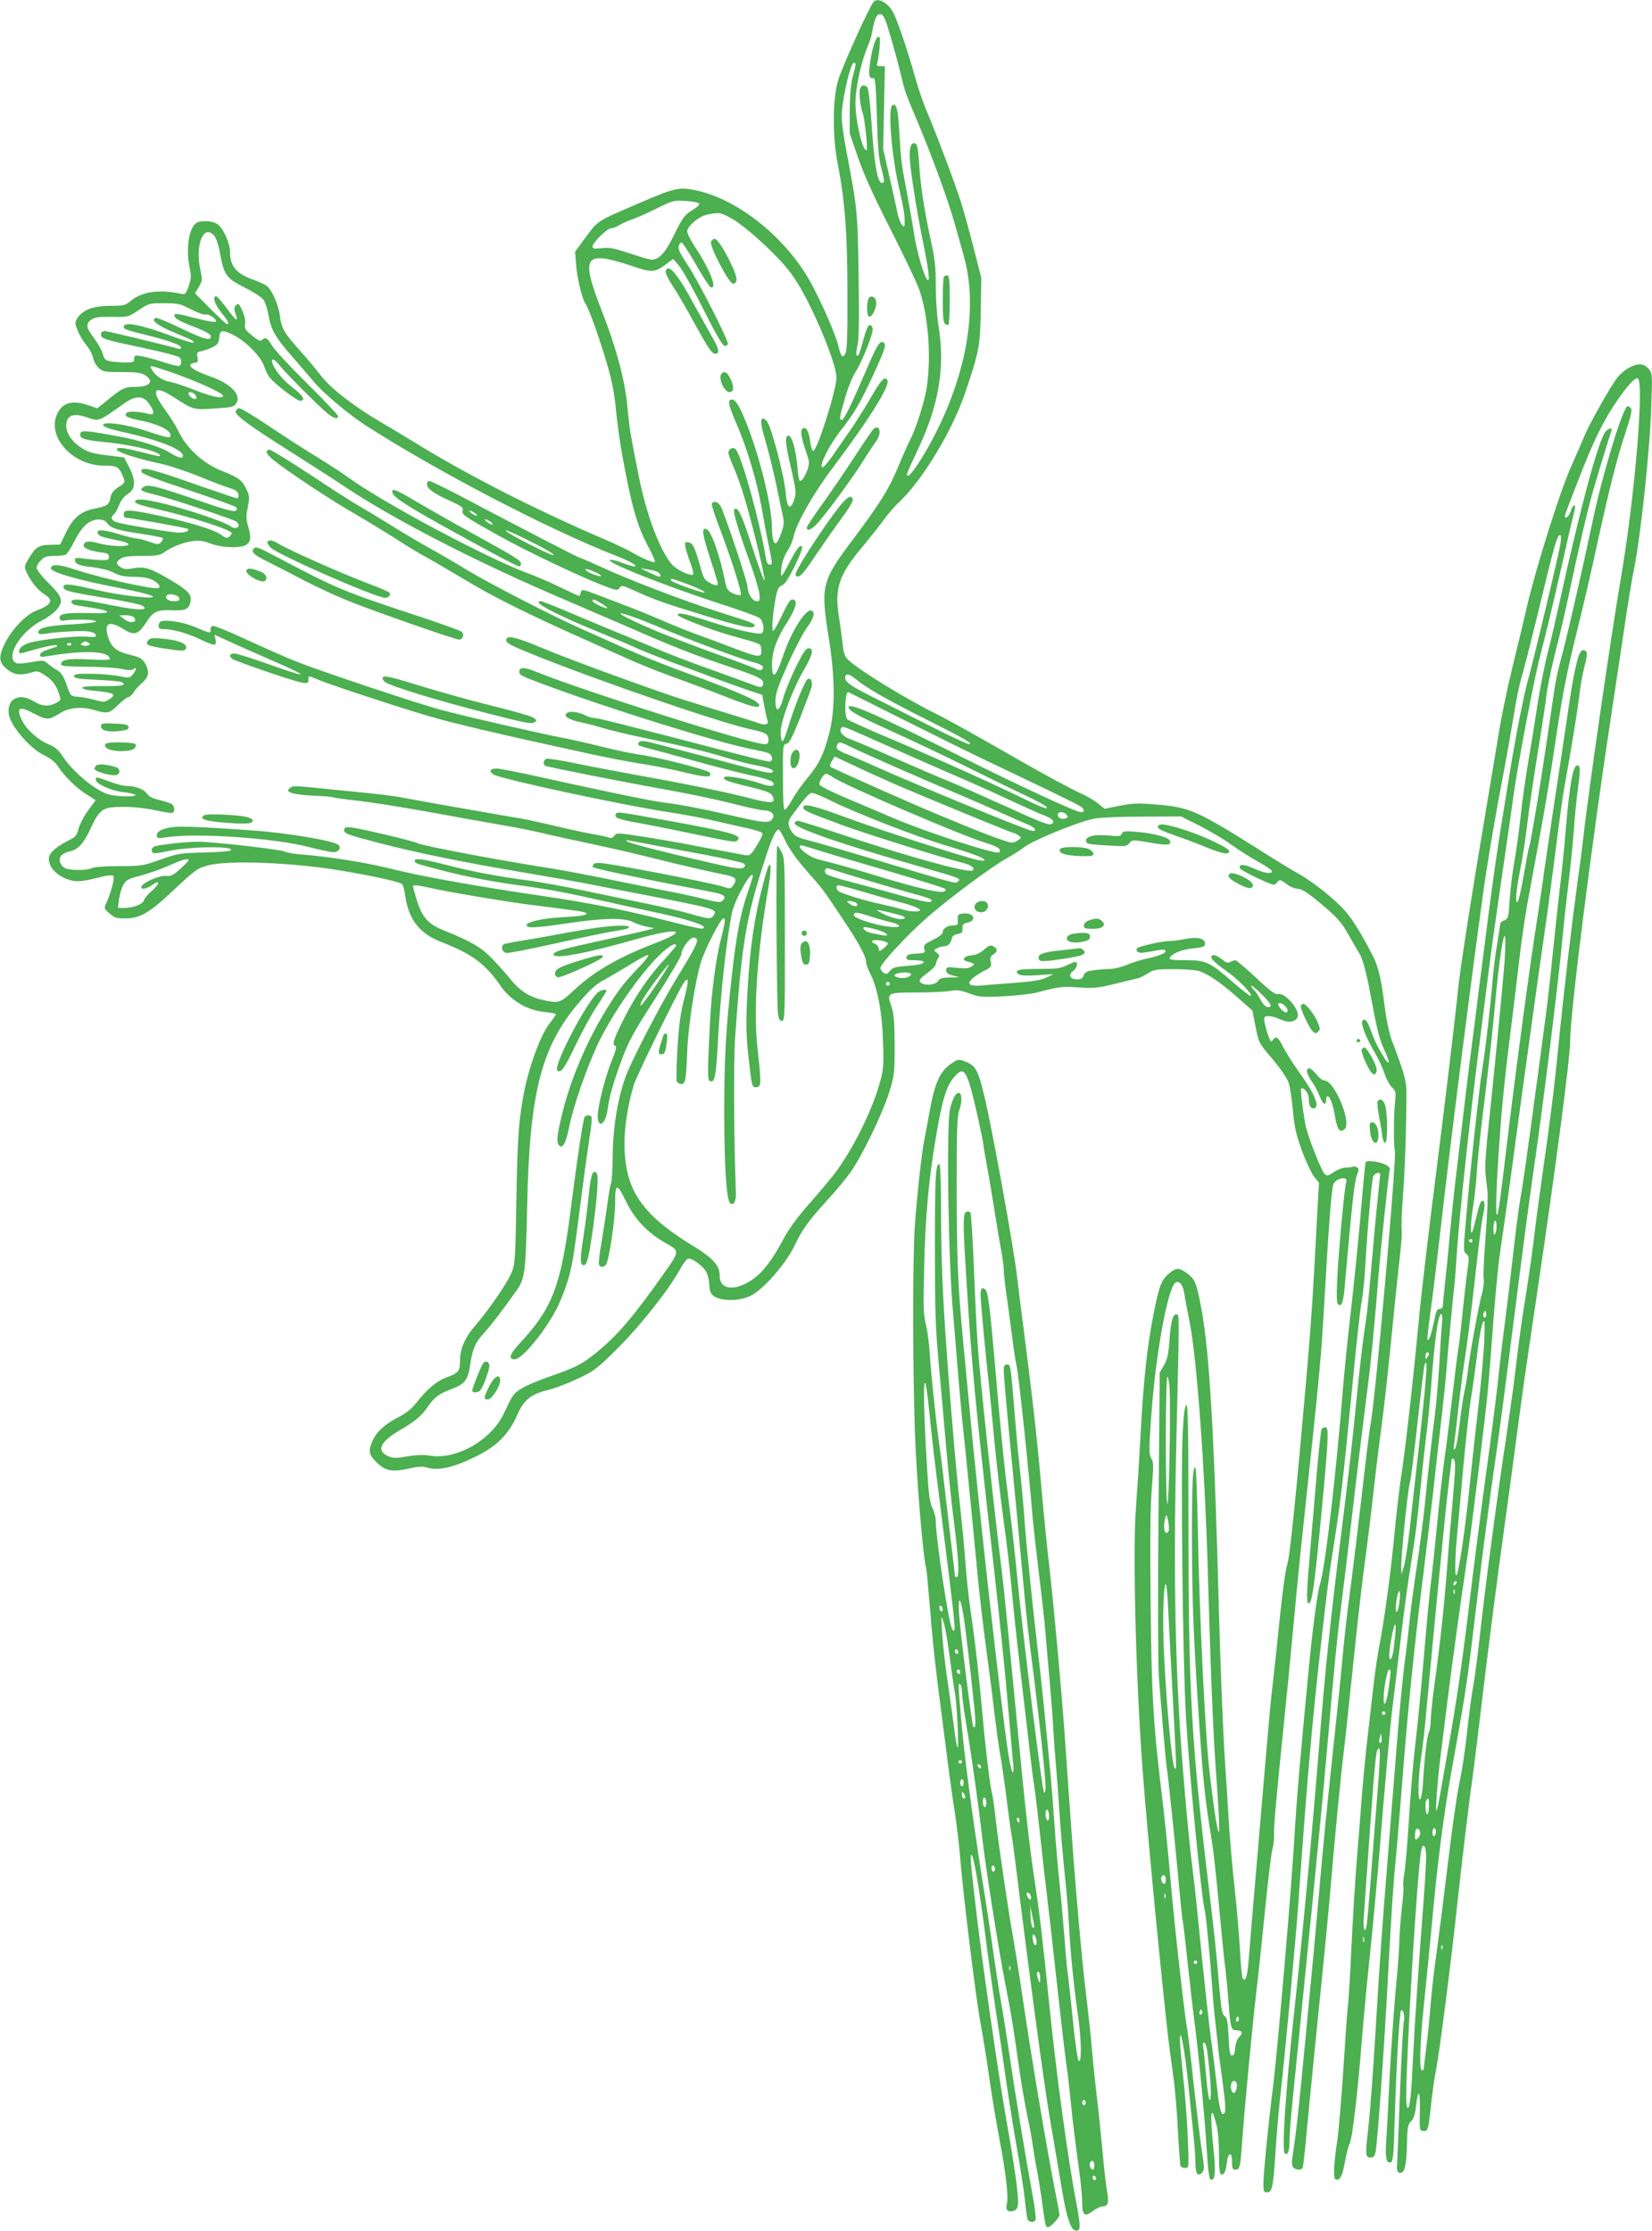 <?xml version="1.0" standalone="no"?>
<!DOCTYPE svg PUBLIC "-//W3C//DTD SVG 20010904//EN"
 "http://www.w3.org/TR/2001/REC-SVG-20010904/DTD/svg10.dtd">
<svg version="1.0" xmlns="http://www.w3.org/2000/svg"
 width="948pt" height="1280pt" viewBox="0 0 948 1280"
 preserveAspectRatio="xMidYMid meet">
<g transform="translate(0,1280) scale(0.1,-0.1)"
fill="#4caf50" stroke="none">
<path d="M5012 12788 c-27 -34 -185 -385 -204 -454 -31 -112 -31 -325 0 -479
41 -209 55 -397 55 -740 1 -242 -2 -326 -12 -344 -16 -29 -25 -19 -40 44 -17
68 -91 238 -157 361 -140 256 -415 479 -657 531 -100 22 -124 16 -337 -76
-251 -109 -223 -90 -320 -221 l-40 -55 6 -75 c5 -73 37 -205 55 -225 16 -20
80 -199 120 -335 30 -101 44 -170 54 -275 7 -77 25 -201 39 -275 54 -291 83
-391 154 -522 20 -37 33 -70 30 -73 -7 -7 -83 26 -134 57 -22 13 -93 47 -159
75 -403 173 -797 375 -1105 566 -36 22 -113 69 -172 103 -157 92 -290 195
-345 267 -26 34 -81 100 -123 147 -90 99 -105 126 -114 199 -9 66 -48 154 -79
173 -12 8 -50 25 -84 37 -88 33 -123 76 -123 153 0 54 -40 141 -74 163 -31 20
-101 22 -123 3 -42 -34 -57 -155 -33 -263 8 -38 7 -55 -7 -96 -17 -48 -19 -50
-48 -44 -126 26 -222 11 -287 -43 -29 -25 -40 -27 -117 -27 -96 0 -156 -23
-187 -70 -15 -24 -15 -29 1 -70 9 -25 32 -63 50 -85 18 -21 35 -54 39 -73 3
-19 18 -45 32 -58 24 -22 33 -24 133 -24 85 0 112 -4 134 -18 54 -35 27 -67
-56 -67 -63 0 -77 -7 -170 -84 l-49 -39 -46 16 c-97 35 -158 17 -187 -55 -53
-133 99 -293 277 -290 71 1 83 -7 108 -73 9 -22 5 -28 -30 -50 -29 -19 -41
-33 -46 -60 -7 -41 -18 -49 -97 -65 -75 -15 -119 -53 -160 -139 l-32 -66 -57
-1 c-66 -1 -85 -14 -125 -82 -25 -43 -25 -45 -9 -79 25 -53 64 -100 102 -124
54 -33 40 -60 -48 -93 -58 -21 -142 -109 -181 -190 -40 -82 -34 -115 30 -158
32 -21 70 -23 123 -7 35 11 41 9 84 -20 42 -29 61 -56 80 -119 6 -17 1 -24
-23 -36 -42 -22 -80 -19 -126 9 -83 52 -155 17 -145 -70 7 -67 121 -200 205
-240 33 -15 61 -37 77 -62 38 -58 111 -129 167 -163 l50 -31 -43 -59 c-24 -32
-48 -79 -55 -104 -10 -41 -16 -48 -64 -72 -67 -34 -107 -71 -107 -102 0 -57
62 -112 144 -127 28 -4 65 0 127 16 59 16 92 20 99 13 10 -10 -13 -98 -41
-158 -13 -27 -12 -30 19 -57 28 -25 41 -29 90 -29 87 0 139 31 284 168 122
114 131 120 195 137 120 30 480 16 757 -30 178 -30 336 -64 352 -77 6 -4 14
-31 18 -59 20 -147 81 -226 217 -278 164 -63 244 -122 327 -242 60 -89 156
-146 257 -156 36 -3 65 -9 65 -13 0 -4 -16 -27 -35 -51 -55 -69 -126 -266
-154 -429 -26 -149 -32 -253 -38 -590 -5 -318 -7 -360 -25 -407 -21 -57 -136
-224 -216 -316 -52 -59 -82 -128 -82 -191 0 -63 -9 -75 -73 -98 -63 -23 -115
-67 -185 -156 -20 -26 -57 -54 -92 -72 -77 -39 -129 -85 -151 -135 -27 -59
-24 -80 20 -124 51 -51 90 -59 185 -38 58 13 80 14 110 5 59 -18 151 2 270 61
126 61 196 130 245 244 35 80 76 115 161 137 61 15 141 46 225 88 57 28 94 59
200 166 129 130 288 333 348 444 16 29 36 56 43 59 23 9 94 -45 110 -82 8 -19
14 -48 14 -65 0 -17 4 -40 10 -50 24 -45 145 -54 226 -16 73 34 204 184 256
293 42 89 79 140 194 266 42 45 98 113 125 151 67 95 181 331 221 456 31 102
32 110 32 276 -1 140 -5 181 -20 223 -26 74 -22 76 149 76 78 0 163 4 190 9
39 7 58 4 108 -14 56 -21 71 -23 197 -17 77 4 164 14 197 23 119 32 141 35
236 28 84 -6 109 -3 205 20 60 15 119 29 132 32 13 3 40 16 60 29 34 22 47 24
147 24 61 0 126 -5 145 -11 51 -16 124 -65 221 -151 l86 -76 18 -92 c18 -92
18 -93 98 -187 46 -55 85 -112 92 -136 8 -22 18 -93 24 -156 8 -94 18 -136 51
-230 23 -63 55 -131 70 -151 l29 -36 -10 -174 c-24 -466 -32 -583 -54 -848
-67 -771 -103 -1128 -120 -1176 -8 -22 -26 -152 -40 -290 -14 -137 -32 -306
-40 -375 -15 -125 -20 -184 -75 -830 -16 -190 -36 -421 -44 -515 -8 -93 -17
-209 -21 -256 -7 -90 -18 -125 -34 -101 -4 8 -11 77 -15 155 -4 78 -18 241
-31 362 -14 121 -29 303 -35 405 -6 102 -15 244 -20 315 -10 141 -26 525 -35
865 -27 1019 -54 1485 -100 1735 -29 155 -36 174 -85 210 -43 32 -61 31 -100
-1 -46 -39 -58 -71 -90 -232 -39 -201 -57 -371 -75 -693 -8 -151 -20 -337 -26
-414 -20 -241 -2 -972 37 -1500 25 -351 128 -1412 158 -1630 2 -16 11 -79 19
-140 9 -60 21 -199 26 -308 6 -109 13 -202 16 -207 4 -6 16 -10 27 -10 21 0
21 2 14 176 -4 97 -16 255 -27 351 -10 97 -19 192 -18 212 2 80 28 -65 49
-269 11 -113 25 -245 30 -295 5 -49 10 -116 10 -147 0 -61 13 -80 38 -55 14
15 14 26 -2 129 -9 62 -30 236 -47 387 -16 151 -32 284 -34 295 -13 55 -68
537 -95 836 -16 184 -37 389 -45 455 -57 465 -67 624 -72 1160 -4 356 -2 566
7 667 10 128 10 149 -4 170 -13 21 -13 46 0 238 24 346 93 732 138 769 20 17
44 -10 51 -57 3 -20 17 -95 31 -165 42 -210 87 -830 104 -1402 17 -606 30
-918 45 -1140 23 -325 27 -415 15 -380 -10 31 -31 177 -50 345 -26 236 -58
912 -66 1383 -4 196 -10 357 -14 357 -16 0 -20 -76 -20 -409 1 -352 7 -518 34
-946 29 -441 37 -524 81 -795 8 -47 26 -211 40 -365 14 -154 30 -314 36 -355
5 -41 14 -131 19 -200 11 -147 14 -160 45 -160 33 0 39 -16 16 -39 -12 -12
-21 -37 -23 -63 -2 -30 -7 -43 -18 -43 -12 0 -16 21 -20 107 -4 88 -8 110 -23
120 -15 11 -20 43 -33 198 -8 102 -28 298 -45 435 -114 944 -129 1197 -129
2213 0 527 -3 663 -12 660 -9 -3 -15 -49 -21 -154 -12 -220 0 -1314 18 -1624
19 -339 90 -1059 110 -1130 6 -20 32 -300 40 -420 3 -52 12 -151 20 -220 8
-69 16 -143 18 -165 3 -22 12 -96 22 -165 18 -130 20 -178 10 -188 -16 -16
-28 27 -41 149 -8 74 -23 197 -34 274 -11 77 -35 300 -55 495 -19 196 -41 405
-49 465 -27 207 -66 650 -81 935 -25 448 -29 931 -14 1560 17 723 17 702 2
707 -21 7 -34 -36 -42 -145 -6 -86 -13 -115 -32 -147 l-24 -40 -7 -810 c-4
-475 -3 -862 2 -935 17 -223 40 -494 45 -520 7 -37 52 -470 70 -675 9 -99 18
-186 20 -193 2 -6 16 -117 29 -245 14 -127 32 -286 41 -352 26 -205 57 -532
69 -719 8 -126 15 -181 23 -183 26 -9 31 42 17 172 -22 213 -16 271 16 145 9
-31 15 -104 15 -169 0 -78 4 -116 12 -118 16 -6 27 15 33 66 7 62 30 67 30 7
0 -39 3 -46 19 -46 24 0 28 13 36 120 16 230 62 710 85 905 11 88 33 300 50
470 17 171 36 326 42 345 6 19 10 56 9 82 -2 46 11 191 64 713 14 132 36 364
50 515 14 151 36 379 50 505 104 970 105 990 125 1330 27 465 41 647 52 670
17 37 86 48 73 12 -9 -24 -45 -409 -51 -549 -5 -110 -4 -147 5 -153 23 -14 30
9 41 140 36 412 52 564 66 599 12 32 13 41 2 47 -7 5 -19 7 -26 4 -8 -3 -26
-5 -41 -5 -16 0 -45 -11 -66 -25 -35 -24 -39 -25 -55 -10 -15 14 -83 183 -104
260 -12 44 -35 218 -30 227 10 16 44 -24 44 -53 0 -37 9 -59 25 -59 43 0 15
75 -74 199 -38 53 -80 119 -95 148 -30 61 -43 71 -60 48 -11 -16 -14 -15 -24
11 -18 47 -32 107 -26 116 9 13 46 9 92 -12 46 -21 87 -15 98 14 16 41 -74
144 -114 132 -13 -5 -46 20 -125 94 -59 55 -112 100 -118 100 -5 0 -19 -4 -29
-10 -14 -8 -25 -4 -48 15 -35 29 -65 33 -60 8 2 -10 37 -41 79 -70 69 -47 158
-137 147 -149 -3 -2 -46 31 -96 74 -139 122 -161 132 -277 132 -73 0 -96 3
-93 12 9 25 69 50 135 56 59 6 68 10 68 27 0 30 -44 41 -113 27 -32 -7 -74
-12 -93 -12 -40 0 -170 -29 -183 -41 -6 -6 -6 -13 1 -20 9 -9 28 -8 77 1 77
14 80 14 84 2 3 -11 -35 -27 -108 -43 -30 -6 -81 -22 -112 -35 -32 -13 -74
-24 -95 -24 -21 0 -62 -3 -91 -7 -44 -5 -55 -10 -63 -29 -6 -18 -16 -24 -39
-24 -40 0 -52 28 -22 48 22 15 31 52 12 52 -6 0 -28 -9 -50 -20 -33 -17 -59
-20 -159 -20 -119 0 -144 -7 -116 -30 10 -8 42 -10 107 -6 l93 6 -41 -20 c-29
-14 -79 -22 -180 -30 -76 -5 -161 -12 -189 -15 -27 -3 -57 -1 -65 4 -12 8 -11
13 5 31 11 12 42 33 68 47 45 22 48 26 42 53 -5 23 -2 32 14 42 26 16 27 34 1
48 -15 8 -25 5 -53 -19 -21 -19 -46 -31 -72 -33 -39 -3 -59 -24 -31 -33 55
-17 53 -15 31 -31 -15 -11 -35 -13 -82 -8 -59 6 -63 5 -63 -14 0 -15 10 -23
38 -30 l37 -10 -55 -1 c-44 -1 -58 -5 -68 -21 -15 -24 -83 -28 -101 -6 -9 11
-2 21 39 51 27 20 50 43 50 51 0 8 6 23 12 34 11 16 9 22 -7 33 -18 14 -18 15
3 26 11 6 29 11 40 11 22 0 38 16 44 45 2 13 14 22 33 25 25 5 30 10 28 32 -1
22 4 28 27 33 58 13 39 59 -22 53 -30 -3 -33 -6 -32 -35 2 -29 -1 -33 -23 -33
-34 0 -63 -17 -63 -38 0 -12 -20 -27 -56 -45 -50 -25 -55 -30 -50 -52 6 -23 4
-24 -46 -27 -41 -2 -54 -7 -56 -20 -3 -15 4 -18 47 -18 28 0 51 -4 51 -10 0
-12 -25 -17 -110 -24 -52 -4 -68 -9 -83 -27 -14 -18 -22 -21 -35 -12 -9 5 -18
18 -20 27 -4 21 155 193 275 297 130 112 358 282 445 331 40 22 86 51 101 64
47 39 310 147 404 166 33 7 155 12 279 12 l221 1 104 -52 c57 -29 140 -77 183
-109 44 -31 113 -75 154 -98 42 -22 77 -47 80 -53 6 -21 -41 -15 -102 13 -56
26 -90 27 -81 2 3 -7 49 -33 101 -57 89 -41 97 -44 109 -28 16 22 22 22 61 -8
18 -14 45 -25 61 -25 19 0 51 -19 103 -61 118 -96 148 -129 192 -209 23 -41
49 -86 58 -100 17 -25 41 -111 59 -210 44 -235 55 -280 86 -347 19 -41 29 -73
23 -71 -6 2 -16 13 -22 23 -6 11 -20 35 -32 55 -12 19 -31 63 -44 98 -24 66
-36 80 -51 65 -13 -13 18 -95 69 -181 22 -37 47 -92 57 -122 9 -30 29 -66 42
-79 23 -22 25 -28 18 -88 -8 -73 -8 -259 -1 -272 14 -23 -114 -1465 -140
-1576 -2 -11 -13 -94 -24 -185 -48 -416 -81 -686 -99 -820 -11 -80 -27 -224
-36 -320 -8 -96 -29 -296 -45 -445 -41 -381 -67 -637 -95 -965 -14 -157 -36
-400 -50 -540 -13 -140 -36 -374 -50 -520 -14 -146 -33 -307 -41 -358 -12 -73
-13 -96 -4 -108 14 -16 46 -19 55 -4 3 6 15 106 25 223 11 116 31 325 45 462
51 498 84 833 95 975 17 208 59 639 70 718 5 37 27 245 50 462 22 217 50 465
61 550 29 219 48 369 60 485 6 55 23 199 39 320 27 202 43 346 85 775 9 85 22
207 29 270 8 63 12 129 9 146 -2 16 1 104 8 195 11 143 19 374 20 590 0 65
-15 118 -84 299 -15 40 -31 116 -42 200 -18 149 -36 225 -67 285 -65 125 -112
203 -155 253 -58 68 -185 170 -273 219 -36 20 -126 75 -200 122 -384 242 -419
257 -611 274 -109 9 -139 8 -214 -7 l-86 -17 -39 31 c-21 17 -60 40 -87 52
-57 25 -229 118 -368 198 -210 121 -402 228 -460 257 -185 91 -449 253 -516
315 -21 20 -28 38 -33 89 -4 35 -14 107 -22 160 -26 162 0 241 134 400 43 52
98 121 122 154 23 33 67 83 96 110 130 124 302 409 372 620 81 239 86 265 90
470 l3 190 -45 176 c-25 97 -57 214 -72 260 -30 96 -146 405 -198 525 -19 45
-49 133 -66 195 -36 131 -100 322 -124 366 -30 58 -90 90 -114 61z m100 -203
c21 -71 47 -168 58 -215 23 -97 25 -102 96 -270 84 -201 174 -446 210 -575 19
-66 44 -154 55 -195 85 -302 14 -696 -193 -1075 -55 -100 -113 -185 -128 -185
-12 0 -8 12 57 150 122 258 158 474 118 715 -8 50 -15 150 -15 223 0 111 -5
157 -30 270 -37 171 -58 306 -66 440 -5 77 -11 105 -22 109 -20 8 -32 -15 -32
-67 0 -65 36 -297 76 -495 35 -173 42 -237 25 -220 -19 20 -61 164 -76 266 -9
57 -27 160 -40 229 -33 176 -35 189 -44 348 -8 137 -17 172 -40 158 -28 -18
-4 -301 43 -496 22 -94 30 -148 27 -189 -2 -32 -30 13 -41 67 -6 31 -27 127
-47 212 l-35 155 5 238 5 237 -25 0 c-19 0 -24 4 -19 16 3 9 9 47 13 86 5 58
4 70 -8 66 -16 -5 -35 -68 -47 -154 -9 -67 -4 -87 19 -82 12 2 15 -36 21 -222
5 -178 10 -240 26 -297 11 -40 17 -74 14 -77 -32 -33 -54 74 -72 354 -7 96
-16 181 -22 188 -16 18 -36 15 -43 -8 -7 -22 2 -103 16 -140 11 -29 29 -203
23 -210 -21 -21 -65 164 -65 268 0 90 32 235 71 328 11 24 22 60 25 81 14 79
26 104 48 101 18 -3 27 -23 59 -133z m-202 -154 c0 -5 -7 -38 -17 -73 -11 -42
-16 -105 -17 -193 l0 -130 48 -140 c34 -98 91 -224 191 -420 78 -154 152 -309
163 -345 49 -149 66 -371 41 -546 -11 -82 -61 -240 -99 -314 -12 -24 -42 -91
-66 -149 -55 -131 -103 -208 -259 -416 -181 -241 -187 -266 -139 -567 37 -228
37 -414 2 -548 -33 -124 -57 -173 -125 -255 -31 -37 -70 -93 -87 -123 -17 -31
-36 -57 -42 -59 -8 -3 -11 53 -11 186 -1 184 0 190 20 193 16 2 32 33 80 153
32 83 61 160 64 172 7 31 -3 54 -21 47 -16 -6 -79 -162 -116 -286 -13 -43 -27
-75 -31 -72 -5 3 -9 28 -9 55 0 62 70 248 136 360 48 83 56 119 24 119 -15 0
-32 -25 -74 -110 -29 -60 -62 -139 -71 -175 -22 -80 -45 -88 -45 -15 0 39 14
80 69 204 38 85 87 180 110 212 41 57 50 87 30 99 -31 20 -117 -115 -164 -255
-43 -129 -65 -146 -65 -50 0 68 27 145 82 231 60 95 70 139 32 139 -9 0 -31
-35 -56 -90 -23 -49 -46 -90 -51 -90 -11 0 -3 99 15 193 9 47 16 60 35 68 17
6 38 38 73 110 48 97 56 134 23 108 -8 -7 -30 -42 -48 -78 -52 -100 -58 -105
-51 -42 3 34 16 70 35 100 16 25 31 62 35 81 12 68 111 244 216 384 210 278
336 478 323 512 -12 31 -37 6 -95 -96 -33 -58 -86 -141 -116 -185 -31 -44 -78
-113 -106 -153 -30 -43 -54 -68 -59 -63 -15 15 44 130 110 214 75 95 113 159
193 335 62 137 67 156 50 167 -21 13 -39 -17 -105 -173 -83 -192 -122 -272
-135 -272 -15 0 -13 16 19 125 15 55 42 122 59 148 40 63 104 224 100 251 -2
11 -9 21 -17 21 -9 0 -22 -29 -36 -83 -12 -45 -25 -85 -28 -89 -15 -14 -17 7
-6 57 8 37 10 160 6 399 -5 366 -7 385 -71 720 -14 73 -26 160 -26 192 0 89
50 309 70 309 6 0 10 -4 10 -9z m-899 -798 c6 -6 -8 -21 -40 -40 -44 -28 -54
-42 -101 -138 -53 -107 -87 -145 -132 -145 -9 0 -65 16 -124 36 -91 30 -117
35 -161 30 -43 -5 -53 -3 -53 9 0 22 84 105 106 105 10 0 33 8 49 19 17 10 48
24 70 31 22 7 85 35 140 62 96 48 103 49 168 45 38 -2 73 -9 78 -14z m201 -95
c42 -26 119 -89 189 -156 92 -89 131 -135 178 -210 96 -157 221 -461 221 -538
0 -73 -113 -428 -134 -421 -6 2 -14 27 -17 56 -8 59 -25 87 -44 71 -14 -12 -8
-49 23 -140 17 -49 18 -59 6 -94 -15 -41 -31 -66 -44 -66 -4 0 -11 36 -14 81
-9 100 -32 179 -51 179 -23 0 -19 -46 16 -193 27 -120 29 -136 17 -172 -22
-67 -42 -52 -49 35 -9 103 -84 389 -110 415 -33 33 -40 3 -18 -74 32 -110 48
-176 75 -299 13 -64 29 -139 35 -167 10 -42 8 -58 -8 -104 -10 -30 -24 -56
-30 -58 -13 -5 -23 30 -23 85 0 141 -85 470 -170 659 -30 68 -51 90 -71 77
-13 -8 -2 -45 43 -149 55 -128 112 -319 138 -465 12 -69 30 -167 41 -218 23
-111 23 -112 4 -112 -9 0 -16 14 -20 38 -36 216 -141 592 -174 625 -14 14 -41
1 -41 -20 0 -10 11 -40 23 -68 13 -27 38 -93 55 -145 41 -124 134 -498 129
-519 -2 -9 -34 78 -71 192 -62 192 -83 234 -103 213 -9 -9 28 -131 88 -296 27
-74 52 -156 56 -182 5 -44 4 -48 -15 -48 -24 0 -52 45 -52 82 0 29 -136 434
-156 466 -15 23 -38 29 -49 13 -3 -6 13 -58 36 -118 69 -179 139 -397 130
-406 -5 -5 -25 -1 -44 8 -32 15 -37 23 -47 73 -30 149 -79 286 -106 296 -28
11 -25 -23 11 -136 55 -170 58 -179 51 -186 -4 -3 -22 2 -42 13 -29 15 -37 28
-50 74 -34 126 -48 156 -73 159 -21 3 -23 1 -18 -25 2 -15 15 -56 28 -90 13
-34 20 -65 17 -69 -13 -13 -97 27 -123 58 -70 83 -145 284 -189 503 -48 240
-54 276 -66 405 -14 150 -63 332 -146 545 -100 255 -98 313 11 302 28 -3 99
-22 158 -42 119 -41 135 -40 203 12 l37 27 33 -38 c19 -22 82 -134 140 -250
70 -140 111 -211 122 -211 8 0 17 5 19 10 6 18 -171 365 -231 455 -43 64 -56
90 -51 108 3 13 11 22 17 20 7 -3 44 -60 83 -128 38 -68 76 -125 83 -128 42
-14 -4 102 -95 240 -28 44 -42 74 -39 86 12 36 71 82 117 91 71 14 75 13 151
-31z m-2984 -89 c12 -12 26 -53 35 -105 23 -123 36 -141 141 -194 50 -25 98
-56 108 -70 10 -14 23 -54 29 -90 14 -83 40 -128 142 -243 45 -52 99 -115 121
-141 46 -57 196 -183 287 -242 406 -263 1060 -604 1444 -753 82 -32 132 -61
104 -61 -8 0 -38 9 -68 20 -29 12 -61 19 -70 17 -37 -9 328 -154 645 -256 105
-34 200 -68 212 -77 23 -16 32 -77 13 -88 -16 -10 -158 22 -302 69 -141 45
-179 53 -179 36 0 -12 191 -86 305 -118 177 -49 170 -45 173 -77 6 -52 -8 -52
-150 2 -73 28 -176 66 -228 85 -52 19 -142 55 -200 81 -58 25 -148 62 -200 81
-52 20 -130 50 -173 66 -77 29 -79 29 -84 9 -3 -11 -7 -20 -9 -20 -3 0 -52 23
-109 50 -57 28 -139 63 -182 79 -235 86 -835 406 -1037 553 -38 28 -121 81
-184 120 -63 38 -185 117 -270 174 -86 58 -162 103 -171 102 -9 -2 -17 -10
-19 -19 -4 -21 83 -85 328 -239 107 -68 241 -154 296 -191 285 -191 766 -438
1269 -652 110 -47 274 -118 365 -157 260 -114 368 -156 573 -225 190 -64 207
-74 193 -110 -4 -12 -18 -10 -73 12 -37 14 -147 54 -243 88 -96 34 -236 88
-310 120 -74 31 -178 74 -230 95 -52 21 -164 68 -248 104 -85 36 -160 66 -168
66 -60 0 87 -78 346 -183 74 -30 167 -69 205 -87 39 -17 129 -53 200 -80 72
-26 182 -67 245 -91 63 -23 151 -55 195 -70 l79 -26 12 -64 c6 -35 14 -72 18
-81 11 -24 -13 -32 -50 -18 -16 7 -123 40 -239 75 -115 35 -248 77 -295 94
-266 92 -578 208 -707 262 -160 67 -208 77 -208 45 0 -16 28 -31 145 -78 386
-156 1093 -399 1263 -434 81 -17 97 -27 97 -60 0 -18 -5 -24 -23 -24 -77 0
-1029 302 -1310 415 -68 28 -97 28 -97 1 0 -19 11 -25 135 -71 370 -139 1019
-341 1205 -375 36 -7 75 -16 88 -21 27 -10 31 -49 5 -49 -10 0 -121 27 -248
60 -610 159 -734 190 -754 190 -12 0 -34 6 -49 14 -45 23 -98 28 -111 12 -10
-12 -7 -17 16 -30 16 -8 47 -17 68 -21 22 -4 74 -17 116 -30 41 -13 154 -40
250 -60 239 -50 357 -79 470 -114 53 -16 125 -35 160 -41 83 -15 115 -28 102
-41 -7 -7 -40 -2 -104 15 -52 14 -170 45 -264 70 -93 24 -218 57 -277 72 -85
23 -110 26 -119 17 -18 -18 -10 -22 78 -44 43 -11 157 -42 253 -69 96 -27 229
-61 295 -76 116 -25 145 -36 145 -55 0 -13 -32 -11 -79 6 -71 25 -193 47 -204
36 -14 -14 14 -25 147 -57 99 -24 120 -33 129 -52 21 -45 -2 -46 -167 -3 -86
22 -306 68 -488 101 -183 33 -400 74 -481 91 -81 17 -154 28 -162 25 -16 -6
-20 -32 -7 -40 11 -7 482 -100 716 -141 110 -20 269 -53 354 -75 85 -22 169
-40 187 -40 40 0 64 -24 48 -48 -16 -27 -49 -25 -228 17 -179 41 -304 65 -395
76 -65 7 -349 66 -687 141 -133 30 -255 54 -272 54 -39 0 -48 -15 -19 -34 40
-26 748 -178 1008 -217 74 -11 194 -33 265 -50 72 -17 159 -36 194 -44 35 -8
68 -18 74 -24 6 -6 -4 -31 -29 -71 -35 -57 -40 -61 -68 -57 -17 3 -128 24
-246 46 -118 23 -277 51 -353 62 -132 20 -139 21 -151 4 -9 -13 -19 -16 -32
-11 -10 4 -55 14 -99 21 -44 8 -145 30 -225 49 -80 19 -165 37 -190 41 -55 8
-575 100 -681 120 -43 8 -148 21 -235 29 -88 9 -210 21 -272 27 -101 10 -116
10 -130 -4 -14 -15 -13 -17 14 -28 16 -6 73 -13 127 -15 54 -2 102 -6 106 -9
5 -2 71 -12 147 -20 77 -9 261 -38 409 -65 149 -27 337 -61 419 -75 82 -14
186 -35 230 -46 45 -11 165 -37 268 -59 103 -22 259 -57 345 -79 162 -41 334
-81 436 -101 61 -12 70 -26 42 -64 -13 -17 -16 -17 -62 -2 -48 15 -417 89
-615 122 -84 14 -110 16 -120 6 -6 -6 -9 -14 -6 -18 8 -7 211 -51 463 -100 99
-19 204 -39 232 -45 59 -12 72 -24 51 -46 -13 -12 -25 -12 -94 5 -43 11 -115
27 -159 36 -44 8 -201 40 -350 70 -148 31 -315 62 -370 71 -270 41 -750 131
-777 146 -24 13 -336 87 -383 91 -34 3 -40 0 -40 -17 0 -17 22 -26 180 -67
228 -60 497 -115 840 -173 149 -25 326 -56 395 -70 69 -14 220 -43 335 -65
378 -74 393 -78 372 -110 -15 -26 -29 -25 -134 6 -49 14 -173 43 -278 64 -104
22 -264 55 -355 74 -91 19 -217 42 -280 51 -202 27 -351 56 -485 91 -132 34
-185 42 -185 25 0 -15 5 -16 150 -54 148 -39 308 -69 485 -92 133 -18 256 -41
474 -91 86 -19 208 -46 271 -59 153 -32 273 -68 278 -83 6 -19 -14 -15 -220
37 -239 61 -442 101 -713 141 -365 53 -693 112 -870 157 -134 33 -344 67 -505
80 -41 3 -84 10 -95 16 -25 13 -405 56 -497 57 -61 0 -191 -13 -245 -25 -23
-5 -31 -29 -13 -40 5 -3 38 1 74 9 123 29 398 33 370 6 -5 -5 -74 -10 -154
-12 -137 -3 -151 -6 -250 -41 -102 -36 -111 -37 -239 -37 -77 0 -141 -5 -153
-11 -28 -15 -128 -15 -156 0 -12 6 -25 23 -28 37 -7 28 13 49 58 59 47 11 78
45 117 129 53 115 70 126 190 126 58 0 131 -8 185 -20 49 -11 92 -17 97 -14
15 9 10 43 -8 52 -10 5 -42 15 -71 22 -36 8 -58 20 -69 36 -16 25 -66 44 -118
44 -16 0 -55 10 -85 21 -90 33 -90 33 -90 15 0 -24 88 -64 159 -72 34 -3 64
-11 67 -15 8 -13 -104 -11 -151 2 -76 21 -208 130 -265 219 -23 36 -42 52 -79
68 -60 24 -126 83 -152 133 -40 79 -21 91 67 44 73 -38 83 -38 148 2 51 33
126 40 195 19 78 -23 88 -21 139 29 25 25 51 45 59 45 7 0 21 13 31 29 9 15
32 40 50 55 37 32 41 65 13 112 -15 25 -30 33 -87 47 -77 19 -106 43 -125 106
-23 77 8 91 89 41 62 -39 86 -32 132 40 39 62 63 72 151 68 74 -3 94 7 102 50
8 41 -12 63 -115 124 -114 68 -150 79 -214 67 -37 -7 -53 -6 -71 6 -29 19 -29
30 -1 49 17 12 48 16 121 16 83 0 103 3 128 20 44 32 109 57 164 65 39 5 63 2
103 -14 56 -22 152 -28 195 -12 35 14 41 42 22 106 -13 47 -14 64 -3 114 10
53 10 64 -6 100 -25 54 -48 72 -134 105 -114 44 -212 132 -260 236 -12 25 -47
80 -78 123 -82 113 -59 141 54 67 112 -72 111 -72 233 -64 100 6 112 9 125 30
31 47 -32 113 -147 153 -110 38 -148 71 -91 79 18 3 20 8 15 32 -5 26 -2 30
23 35 16 3 45 13 64 23 29 14 35 23 38 55 4 44 16 46 77 17 71 -34 161 -124
179 -178 9 -26 24 -57 34 -69 28 -36 155 -133 174 -133 33 0 18 29 -34 69 -56
42 -100 92 -120 135 -19 43 2 44 35 1 33 -43 219 -229 276 -277 35 -29 61 -36
61 -16 0 7 -80 91 -178 188 -98 97 -189 195 -202 218 -24 43 -38 50 -57 31 -9
-9 -23 -2 -57 26 -39 31 -44 41 -40 65 4 17 -2 46 -15 76 -19 42 -23 46 -36
33 -13 -12 -13 -21 -4 -48 19 -53 5 -45 -49 29 -29 38 -56 70 -62 70 -23 0 -7
-48 30 -94 39 -47 48 -66 32 -66 -4 0 -47 40 -95 88 l-88 89 22 37 c20 34 21
41 9 96 -31 145 17 266 78 199z m-132 -424 c37 -19 75 -33 84 -30 19 6 69 -29
58 -41 -5 -4 -47 3 -95 15 -139 36 -146 36 -141 16 2 -12 30 -28 83 -49 94
-36 125 -53 125 -67 0 -27 -42 -15 -167 45 -75 37 -143 64 -150 62 -31 -12 10
-44 109 -85 113 -48 114 -49 106 -57 -4 -3 -55 13 -115 35 -179 67 -283 88
-283 56 0 -14 8 -17 155 -54 106 -26 179 -54 174 -66 -2 -5 -6 -9 -9 -8 -45
14 -411 103 -427 103 -16 0 -23 -6 -23 -19 0 -25 18 -30 254 -80 104 -22 193
-46 198 -53 14 -23 9 -48 -9 -48 -10 0 -53 11 -96 25 -42 14 -95 28 -117 31
-36 6 -40 5 -40 -15 0 -18 -6 -21 -47 -21 -27 0 -65 3 -85 6 -33 6 -39 11 -48
43 -5 20 -28 60 -50 90 -47 62 -50 84 -14 108 20 13 46 16 118 15 91 -2 91 -2
151 38 58 39 62 40 147 40 80 0 92 -3 154 -35z m-120 -359 c146 -50 304 -121
304 -137 0 -19 -62 -7 -158 31 -55 22 -121 44 -146 49 -46 8 -88 37 -107 74
-13 23 -8 22 107 -17z m144 -131 c7 -9 10 -19 6 -22 -8 -9 -38 9 -44 25 -5 17
23 15 38 -3z m-263 -54 c32 -47 30 -65 -4 -56 -56 14 -115 17 -126 6 -18 -18
2 -29 88 -46 89 -18 158 -51 163 -78 5 -24 -12 -22 -135 19 -119 41 -260 59
-251 33 3 -8 44 -23 104 -36 215 -47 354 -102 354 -139 0 -19 -29 -11 -80 21
-47 30 -176 70 -285 90 -207 38 -225 39 -225 9 0 -22 35 -31 161 -43 149 -15
315 -58 296 -78 -3 -2 -48 8 -102 22 -101 26 -145 31 -145 16 0 -15 110 -51
248 -81 51 -11 153 -44 225 -74 73 -30 152 -60 177 -67 34 -11 46 -20 48 -36
2 -13 -1 -23 -6 -23 -6 0 -88 28 -184 61 -319 113 -373 126 -366 92 2 -12 74
-40 267 -104 146 -49 269 -93 275 -99 7 -7 6 -14 -1 -21 -8 -8 -67 8 -220 61
-239 82 -285 93 -310 75 -25 -18 -17 -23 73 -45 77 -18 421 -133 457 -151 9
-6 17 -16 17 -24 0 -16 -30 -20 -45 -6 -22 19 -168 71 -310 111 -160 45 -240
55 -240 31 0 -9 33 -21 102 -37 211 -47 453 -124 453 -144 0 -4 -7 -13 -15
-20 -12 -10 -21 -8 -47 12 -44 32 -222 84 -428 124 -105 20 -130 19 -130 -6 0
-11 3 -20 8 -20 27 -1 355 -59 360 -65 14 -14 -26 -25 -73 -20 -77 9 -286 44
-327 56 -39 10 -48 28 -24 48 7 6 21 30 30 54 10 26 29 50 49 62 45 28 48 74
9 152 l-30 58 -97 12 c-77 9 -107 18 -143 40 -56 35 -92 85 -92 129 0 61 40
77 120 49 69 -24 64 -26 214 81 65 46 110 45 143 -5z m-245 -679 c22 -32 57
-44 185 -63 69 -10 129 -22 135 -25 5 -4 3 -13 -6 -23 -15 -17 -19 -17 -69 0
-28 10 -61 19 -72 19 -11 0 -48 9 -83 19 -101 31 -142 36 -142 17 0 -20 23
-29 113 -46 42 -8 66 -17 64 -24 -6 -16 -112 -11 -177 8 -52 15 -80 10 -80
-15 0 -15 42 -31 94 -38 42 -5 51 -9 51 -26 0 -17 -6 -20 -40 -19 -22 0 -66 4
-97 8 -50 7 -58 6 -58 -7 0 -24 26 -34 105 -42 41 -5 90 -17 117 -31 37 -19
64 -24 118 -24 71 0 114 -14 139 -43 8 -10 8 -17 2 -21 -20 -13 -321 54 -478
105 -94 31 -133 34 -141 11 -8 -24 147 -69 422 -122 169 -33 218 -57 96 -46
-98 9 -171 21 -308 52 -114 26 -146 26 -136 0 7 -17 40 -25 267 -62 92 -15
175 -33 185 -40 39 -29 -23 -28 -183 4 -179 36 -225 40 -225 17 0 -8 13 -16
33 -19 131 -20 162 -27 171 -36 7 -7 -26 -10 -109 -8 -130 3 -168 -4 -163 -30
3 -13 11 -16 33 -12 54 8 170 5 175 -5 3 -6 -44 -12 -127 -17 -142 -7 -203
-20 -203 -45 0 -13 8 -14 43 -9 77 12 214 19 251 12 21 -4 36 -13 36 -21 0
-11 -10 -13 -44 -9 -45 7 -208 -8 -306 -27 -57 -11 -90 -32 -90 -56 0 -17 -4
-17 101 13 49 14 99 24 111 22 16 -3 6 -9 -34 -21 -39 -12 -58 -23 -58 -34 0
-13 7 -14 38 -9 217 37 362 31 362 -16 0 -5 -49 -6 -118 -2 -119 7 -162 -1
-162 -29 0 -9 37 -12 143 -13 78 0 169 -5 201 -12 44 -9 63 -9 73 -1 19 17 16
-5 -5 -31 -17 -21 -21 -22 -78 -10 -32 7 -104 13 -159 14 -83 1 -100 -2 -100
-14 0 -12 24 -16 131 -21 72 -3 136 -9 143 -13 29 -18 2 -24 -106 -23 -78 1
-117 -2 -120 -9 -2 -7 22 -14 69 -18 116 -11 130 -20 83 -50 -23 -15 -30 -16
-83 -2 -31 9 -75 17 -97 18 -40 3 -40 4 -63 69 -18 51 -30 69 -55 84 -18 10
-42 27 -54 38 -21 19 -27 19 -98 7 -60 -10 -78 -10 -90 0 -50 42 40 181 156
240 31 16 68 43 83 60 42 51 35 74 -44 153 -39 38 -70 78 -70 89 0 10 11 30
25 43 19 20 34 25 74 25 27 0 57 3 66 6 9 4 31 37 50 75 36 70 65 105 100 119
35 15 73 11 87 -8z m3161 -284 c17 -9 24 -29 10 -27 -5 0 -30 11 -58 24 l-50
24 40 -6 c22 -3 48 -10 58 -15z m169 -69 c68 -25 117 -50 98 -49 -25 1 -185
59 -188 68 -5 16 -5 16 90 -19z m-2914 -81 c3 -14 -4 -18 -31 -18 -33 0 -54
19 -39 34 13 14 67 1 70 -16z m2427 -33 c22 -13 35 -25 28 -25 -18 0 -83 32
-83 42 0 13 13 9 55 -17z m176 -74 c30 -10 108 -41 174 -69 150 -63 454 -177
518 -192 51 -13 65 -26 49 -42 -6 -6 -21 -4 -42 7 -18 9 -119 47 -224 84 -105
38 -258 96 -340 130 -197 83 -275 131 -135 82z m-2862 -4 c25 -31 -25 -37 -60
-7 l-24 19 36 1 c20 0 42 -6 48 -13z m-261 -146 c11 -7 11 -9 -2 -14 -9 -4
-23 -4 -32 0 -13 5 -13 7 -2 14 7 5 15 9 18 9 3 0 11 -4 18 -9z m-98 -5 c0
-11 -19 -15 -25 -6 -3 5 1 10 9 10 9 0 16 -2 16 -4z m4497 -200 c62 -52 179
-119 398 -229 235 -118 284 -146 254 -147 -9 0 -124 54 -255 121 -131 66 -275
139 -319 161 -103 52 -135 75 -135 99 0 26 22 24 57 -5z m288 -241 c176 -88
394 -196 485 -239 368 -175 512 -245 526 -257 19 -16 18 -29 -5 -29 -26 0
-354 152 -676 313 -481 241 -655 318 -655 290 0 -22 46 -47 236 -134 109 -49
303 -141 429 -203 127 -63 282 -139 346 -169 64 -30 120 -60 124 -67 12 -19
-27 -4 -170 66 -145 71 -542 249 -795 355 -90 39 -170 75 -177 81 -20 16 -14
165 6 156 4 -2 151 -75 326 -163z m-250 -79 c55 -25 168 -74 250 -111 83 -37
211 -93 285 -125 74 -31 207 -91 295 -132 88 -41 181 -83 207 -93 60 -22 76
-40 51 -54 -15 -7 -67 13 -248 96 -127 57 -277 124 -335 148 -58 23 -202 85
-320 137 -118 52 -232 101 -253 107 -37 13 -63 43 -52 61 9 14 11 14 120 -34z
m-67 -70 c64 -32 441 -198 582 -256 63 -27 180 -77 260 -113 80 -36 162 -72
183 -80 43 -19 51 -43 10 -32 -46 11 -697 280 -878 362 -60 27 -136 60 -168
73 -62 24 -72 33 -63 55 7 20 19 19 74 -9z m262 -218 c177 -76 667 -278 677
-278 5 0 18 -6 28 -14 18 -13 17 -14 -7 -30 -25 -16 -30 -16 -101 9 -41 14
-119 44 -173 66 -55 23 -137 57 -184 76 -141 58 -604 264 -614 273 -5 5 -2 19
8 34 l16 25 117 -55 c65 -31 170 -78 233 -106z m-362 43 c65 -46 740 -336 877
-377 70 -21 95 -38 78 -55 -15 -15 -408 113 -598 193 -71 31 -197 84 -278 118
-82 35 -151 69 -154 77 -6 15 23 63 38 63 6 0 23 -9 37 -19z m-11 -135 c145
-72 487 -205 662 -258 158 -47 221 -72 221 -84 0 -4 -16 -3 -35 0 -67 13 -553
169 -740 238 -203 75 -265 91 -265 66 0 -18 14 -25 213 -99 138 -51 570 -187
701 -220 49 -12 75 -32 56 -44 -25 -15 -354 75 -745 205 -132 44 -248 80 -257
80 -10 0 -18 -6 -18 -14 0 -27 261 -118 710 -246 243 -70 247 -71 228 -88 -16
-13 9 -20 -458 120 -184 55 -366 108 -404 117 -51 12 -73 23 -87 41 -30 42
-31 64 -7 97 79 108 102 133 118 133 10 0 58 -20 107 -44z m1353 -81 c10 -12
9 -16 -4 -21 -22 -8 -46 2 -46 21 0 19 34 20 50 0z m-1611 -154 c21 -45 65
-105 120 -168 96 -109 90 -101 205 -273 92 -137 136 -218 136 -250 0 -11 11
-43 25 -69 41 -82 67 -219 72 -386 5 -132 3 -161 -16 -230 -44 -164 -159 -396
-266 -535 -25 -32 -89 -108 -142 -168 -66 -75 -114 -140 -148 -203 -69 -129
-120 -193 -183 -235 -98 -65 -182 -54 -182 24 0 63 -36 102 -177 188 -164 101
-264 197 -317 304 -70 144 -70 361 1 605 14 48 260 550 289 589 27 37 27 6 0
-96 -20 -77 -30 -147 -38 -279 -6 -97 -8 -184 -5 -193 4 -9 15 -16 26 -16 25
0 28 19 35 195 6 141 44 388 77 500 22 74 114 255 130 255 14 0 11 -20 -16
-127 -27 -106 -52 -299 -60 -453 -16 -312 -16 -348 0 -354 27 -10 34 28 45
230 14 268 50 593 81 739 18 79 119 256 119 207 0 -5 -14 -48 -31 -98 -40
-117 -63 -239 -88 -459 -37 -332 -45 -486 -45 -810 1 -311 13 -488 34 -509 17
-17 34 10 33 52 -12 339 -14 762 -4 906 37 528 62 679 168 1006 42 132 65 180
82 180 4 0 22 -31 40 -69z m-564 -57 c171 -31 316 -62 323 -69 11 -10 10 -14
-2 -24 -12 -10 -50 -4 -198 30 -249 57 -448 108 -467 120 -13 8 -11 9 9 6 14
-3 165 -31 335 -63z m740 10 c44 -14 148 -45 230 -69 304 -88 500 -148 509
-156 6 -5 2 -11 -8 -15 -25 -9 -151 20 -360 83 -100 31 -215 64 -256 75 -41
10 -92 24 -112 29 -37 10 -98 53 -98 70 0 13 6 12 95 -17z m-3645 -105 c-47
-42 -60 -49 -87 -45 -35 5 -134 -38 -141 -61 -6 -20 27 -15 60 8 46 33 48 11
2 -30 -23 -20 -45 -45 -48 -57 -7 -23 -62 -44 -116 -44 l-33 0 6 51 c4 28 15
65 25 82 15 27 29 35 97 52 44 12 112 35 150 52 89 39 96 41 120 42 15 0 6
-12 -35 -50z m3925 -67 c110 -33 238 -70 285 -83 92 -24 113 -35 87 -45 -9 -3
-87 14 -174 39 -87 25 -214 59 -283 77 -69 17 -131 38 -139 45 -15 15 -6 39
13 32 6 -2 101 -32 211 -65z m-2515 -43 c107 -25 428 -79 580 -99 309 -39 330
-42 335 -51 7 -10 -35 -17 -150 -23 -98 -5 -186 -25 -192 -42 -7 -22 45 -20
233 8 208 31 328 33 379 6 17 -9 50 -20 75 -25 l45 -9 -40 -11 c-22 -6 -136
-32 -252 -57 -230 -50 -284 -65 -286 -81 -5 -32 180 2 478 87 235 67 305 53
110 -22 -217 -83 -358 -165 -475 -275 -76 -72 -85 -74 -183 -51 -71 17 -124
51 -174 113 -21 26 -67 78 -103 116 -66 70 -123 104 -292 172 -82 33 -119 77
-148 176 -11 36 -20 69 -20 73 0 9 28 7 80 -5z m2481 -20 c57 -17 158 -46 223
-63 120 -31 161 -56 93 -56 -19 0 -47 5 -64 10 -16 6 -70 19 -119 30 -81 17
-185 47 -241 70 -25 10 -32 40 -9 40 7 0 60 -14 117 -31z m-27 -65 c9 -3 16
-10 16 -15 0 -14 -24 -11 -46 6 -16 12 -17 14 -2 15 9 0 23 -3 32 -6z m245
-71 c43 -12 51 -17 37 -25 -18 -10 -89 10 -136 38 -25 15 -25 15 10 8 19 -3
59 -13 89 -21z m-36 -45 c51 -12 63 -28 22 -28 -73 0 -235 47 -235 69 0 19 16
18 88 -5 42 -14 98 -30 125 -36z m-77 -44 c57 -16 76 -40 24 -30 -16 3 -43 9
-59 12 -35 6 -64 34 -36 34 9 0 41 -7 71 -16z m-1036 -61 c0 -20 -30 -74 -115
-213 -91 -148 -262 -476 -294 -566 -47 -128 -74 -297 -75 -459 -1 -77 -5 -145
-9 -152 -4 -6 -14 -63 -22 -125 -9 -62 -24 -162 -34 -222 -11 -60 -17 -115
-14 -122 6 -17 27 -18 40 -1 18 22 53 261 53 356 0 115 10 115 66 0 46 -94
121 -173 217 -228 90 -51 90 -45 -3 -178 -178 -252 -266 -356 -390 -456 -83
-67 -114 -83 -275 -139 -60 -21 -129 -50 -153 -66 -46 -28 -50 -35 -101 -143
-72 -154 -276 -269 -428 -241 -32 5 -74 4 -126 -5 -70 -12 -83 -11 -113 3 -65
31 -41 82 70 147 92 54 124 81 163 138 37 53 62 71 136 99 76 29 92 51 106
143 13 90 28 123 81 181 37 40 114 141 185 242 47 67 52 103 60 479 13 655 81
921 300 1175 62 73 97 104 143 128 33 18 99 57 148 87 48 30 94 55 102 55 9 0
-12 -29 -49 -67 -95 -99 -129 -145 -206 -273 -106 -177 -195 -393 -239 -579
-29 -121 -32 -157 -15 -174 21 -21 39 14 61 123 22 106 94 314 155 447 80 174
250 419 369 532 48 44 86 65 86 45 0 -3 -28 -36 -62 -74 -94 -100 -171 -213
-238 -346 -61 -121 -69 -149 -48 -156 8 -3 1 -29 -20 -80 -36 -87 -82 -265
-82 -320 0 -77 44 -52 56 31 10 78 34 161 82 290 39 106 66 156 194 354 81
127 148 240 148 251 0 32 47 96 70 96 12 0 20 -7 20 -17z m1093 -13 c5 -4 -4
-17 -20 -30 -28 -22 -28 -22 -31 -1 -2 11 -12 23 -23 26 -11 4 -17 11 -13 16
6 10 73 2 87 -11z m-1329 -244 c-43 -64 -83 -116 -87 -116 -5 0 1 17 13 38 31
53 143 202 148 198 2 -3 -31 -57 -74 -120z m1464 62 c-6 -17 -50 -26 -78 -16
-20 7 -22 11 -10 18 22 14 93 13 88 -2z m-124 -59 c-3 -5 -10 -7 -15 -3 -5 3
-7 10 -3 15 3 5 10 7 15 3 5 -3 7 -10 3 -15z m2187 -122 c-16 -16 -39 0 -60
41 -11 21 -27 44 -35 51 -9 8 -16 18 -16 24 0 6 27 -15 60 -48 37 -36 56 -63
51 -68z m97 -21 c2 -9 -1 -16 -7 -16 -17 0 -52 40 -45 51 8 13 48 -13 52 -35z
m-676 -2183 c6 -150 -4 -653 -13 -653 -5 0 -9 150 -9 365 0 216 4 365 9 365 5
0 11 -35 13 -77z m-6 -808 c-3 -9 -10 -13 -16 -10 -12 7 -13 49 -3 85 7 23 8
21 16 -17 5 -23 7 -49 3 -58z m-2 -457 c4 -84 16 -316 27 -516 22 -422 21
-395 10 -388 -14 9 -46 340 -61 651 -10 195 -4 405 10 405 4 0 11 -69 14 -152z
m-14 -1543 c0 -14 -4 -25 -9 -25 -12 0 -23 29 -15 41 10 18 24 9 24 -16z m-3
-107 c-3 -7 -5 -2 -5 12 0 14 2 19 5 13 2 -7 2 -19 0 -25z m183 -368 c0 -5 -4
-10 -10 -10 -5 0 -10 5 -10 10 0 6 5 10 10 10 6 0 10 -4 10 -10z m26 -297
c-10 -10 -19 5 -10 18 6 11 8 11 12 0 2 -7 1 -15 -2 -18z m210 -40 c-10 -10
-19 5 -10 18 6 11 8 11 12 0 2 -7 1 -15 -2 -18z m-170 -244 c15 -143 16 -209
5 -209 -4 0 -14 64 -20 143 -7 78 -14 153 -17 165 -3 17 -1 23 8 20 9 -3 17
-43 24 -119z m159 -110 c9 -13 -3 -59 -14 -59 -13 0 -22 30 -16 51 7 21 20 25
30 8z"/>
<path d="M5417 11213 c-4 -3 -7 -64 -7 -133 0 -95 3 -130 13 -139 8 -6 17 -8
20 -4 4 3 7 69 7 145 0 108 -3 138 -13 138 -8 0 -17 -3 -20 -7z"/>
<path d="M4983 11084 c-11 -30 -9 -97 4 -101 17 -6 45 53 41 85 -4 31 -35 42
-45 16z"/>
<path d="M5008 10333 c-8 -10 -58 -83 -110 -163 -52 -80 -134 -199 -181 -265
-48 -66 -87 -126 -87 -132 0 -23 25 -14 57 20 49 52 206 265 263 357 29 47 64
99 77 117 37 48 19 109 -19 66z"/>
<path d="M4852 9933 c-58 -52 -299 -414 -287 -433 16 -25 40 -1 122 123 49 72
117 169 151 215 36 48 59 89 56 97 -8 19 -17 19 -42 -2z"/>
<path d="M4550 8485 c-19 -23 -19 -89 1 -93 31 -6 53 95 23 105 -6 2 -17 -3
-24 -12z"/>
<path d="M4081 11416 c-16 -19 104 -249 127 -244 29 6 25 36 -16 121 -40 83
-77 137 -92 137 -4 0 -13 -6 -19 -14z"/>
<path d="M3820 11239 c0 -11 18 -46 39 -78 22 -32 77 -125 121 -207 86 -156
105 -184 125 -184 26 0 22 28 -15 90 -20 36 -70 125 -110 198 -74 137 -121
202 -146 202 -8 0 -14 -9 -14 -21z"/>
<path d="M4140 10655 c-20 -24 16 -105 46 -105 24 0 28 28 9 70 -20 44 -38 55
-55 35z"/>
<path d="M1530 10206 c0 -8 19 -30 43 -49 80 -64 332 -231 459 -303 69 -40
172 -103 229 -139 56 -37 132 -83 168 -103 36 -19 145 -83 241 -140 162 -98
365 -199 687 -342 72 -33 180 -81 240 -108 59 -27 173 -73 253 -102 80 -29
220 -81 312 -117 103 -41 173 -63 184 -59 17 6 16 8 -2 26 -23 22 -176 86
-425 176 -101 36 -258 100 -349 141 -91 41 -196 88 -235 105 -160 71 -535 264
-653 336 -70 43 -165 98 -212 124 -47 25 -146 84 -220 130 -74 46 -162 99
-195 118 -33 18 -157 98 -276 177 -119 78 -224 143 -233 143 -9 0 -16 -6 -16
-14z"/>
<path d="M2450 10021 c0 -25 39 -53 135 -96 65 -30 75 -38 70 -55 -7 -22 5
-31 211 -146 150 -84 445 -225 588 -281 83 -32 89 -33 101 -17 12 17 17 16 81
-13 113 -52 168 -72 403 -144 214 -66 291 -81 291 -59 0 13 -6 15 -225 85
-193 62 -492 176 -665 256 -59 27 -110 49 -114 49 -7 0 -292 147 -690 357 -87
45 -164 83 -172 83 -8 0 -14 -9 -14 -19z m276 -166 c10 -8 15 -14 9 -14 -5 0
-19 6 -29 14 -11 8 -15 15 -10 15 6 0 19 -7 30 -15z m90 -50 c10 -8 14 -15 8
-15 -5 0 -19 7 -30 15 -10 8 -14 15 -8 15 5 0 19 -7 30 -15z m242 -119 c108
-54 160 -91 85 -60 -55 23 -206 102 -229 119 -18 14 -17 15 7 6 15 -5 76 -34
137 -65z m374 -177 c34 -18 13 -21 -31 -3 -22 9 -41 20 -41 25 0 9 34 -2 72
-22z"/>
<path d="M2252 9973 c5 -31 131 -107 564 -341 83 -45 156 -82 163 -82 6 0 11
7 11 15 0 19 -27 35 -280 175 -113 62 -257 144 -320 181 -121 72 -144 81 -138
52z"/>
<path d="M1535 9690 c-3 -5 5 -20 19 -33 46 -43 603 -287 655 -287 23 0 37 18
24 31 -5 5 -68 31 -139 58 -142 54 -439 186 -494 220 -39 23 -56 26 -65 11z"/>
<path d="M1457 9653 c-19 -18 0 -37 71 -72 42 -21 138 -70 212 -109 74 -39
192 -93 261 -121 157 -63 611 -221 633 -221 23 0 32 29 15 45 -8 7 -131 51
-274 98 -390 128 -451 153 -756 315 -136 72 -150 78 -162 65z"/>
<path d="M1415 9529 c-15 -23 87 -81 107 -61 16 16 2 41 -27 52 -50 19 -73 22
-80 9z"/>
<path d="M923 9234 c-7 -3 -13 -14 -13 -25 0 -15 7 -19 33 -19 48 0 133 -24
207 -59 83 -39 94 -40 87 -2 l-6 29 87 -40 c48 -22 164 -74 257 -114 94 -40
161 -74 149 -74 -11 0 -96 27 -187 60 -92 33 -178 60 -192 60 -34 0 -32 -25 3
-38 102 -41 354 -125 385 -129 33 -5 37 -3 37 16 0 26 -2 25 53 2 73 -32 551
-188 690 -225 115 -32 352 -88 622 -147 55 -12 170 -37 255 -56 85 -19 211
-43 280 -54 69 -10 185 -33 257 -51 128 -31 164 -31 145 -1 -10 15 -294 88
-402 103 -47 6 -143 27 -215 45 -71 18 -170 40 -220 50 -110 20 -574 126 -705
162 -126 33 -692 222 -822 274 -57 22 -185 79 -286 125 -100 47 -190 84 -200
82 -10 -2 -16 -11 -14 -22 4 -22 -2 -21 -97 19 -61 26 -162 41 -188 29z"/>
<path d="M851 9126 c-20 -24 -6 -32 84 -46 115 -18 129 -18 133 3 5 24 -45 44
-134 52 -58 6 -72 4 -83 -9z"/>
<path d="M2196 8912 c-3 -6 4 -18 16 -27 35 -24 305 -107 585 -178 210 -54
255 -63 269 -52 16 11 16 13 -7 28 -13 8 -117 38 -231 66 -114 28 -287 76
-385 106 -204 63 -238 71 -247 57z"/>
<path d="M580 8632 c0 -25 45 -35 112 -26 38 5 48 10 46 23 -3 13 -19 17 -81
19 -70 3 -77 1 -77 -16z"/>
<path d="M605 8531 c-13 -22 27 -41 89 -41 61 0 86 11 86 37 0 15 -165 19
-175 4z"/>
<path d="M549 8404 c-10 -13 -10 -17 2 -25 22 -14 89 -30 112 -27 31 4 29 40
-3 48 -65 17 -99 18 -111 4z"/>
<path d="M3535 8130 c-13 -21 10 -31 116 -50 57 -10 183 -35 279 -55 288 -60
289 -60 302 -47 29 29 -32 46 -389 111 -298 54 -300 54 -308 41z"/>
<path d="M1170 8121 c-30 -20 8 -33 127 -42 118 -9 153 -6 153 12 0 18 -50 29
-158 34 -66 4 -113 2 -122 -4z"/>
<path d="M990 8054 c-57 -8 -90 -24 -90 -47 0 -18 4 -19 58 -11 170 26 620 -5
817 -57 61 -16 123 -29 138 -29 29 0 47 24 30 41 -24 24 -293 70 -497 84 -260
19 -410 25 -456 19z"/>
<path d="M4460 7946 c-8 -8 -4 -929 5 -969 5 -27 12 -37 24 -35 14 3 16 46 15
468 0 444 -1 467 -20 503 -11 21 -22 36 -24 33z"/>
<path d="M4396 7789 c-62 -217 -91 -400 -107 -684 -10 -185 -8 -257 12 -420
14 -121 16 -127 42 -123 26 4 26 21 4 222 -25 217 -2 554 63 926 21 124 13
173 -14 79z"/>
<path d="M4600 7445 c0 -8 7 -15 15 -15 8 0 15 7 15 15 0 8 -7 15 -15 15 -8 0
-15 -7 -15 -15z"/>
<path d="M4600 7385 c-8 -10 -9 -29 -3 -67 7 -43 12 -53 28 -53 17 0 20 8 23
53 4 69 -19 102 -48 67z"/>
<path d="M3806 6858 c-2 -7 -8 -29 -15 -49 -15 -47 -14 -59 3 -59 20 0 24 8
32 68 5 37 3 52 -5 52 -6 0 -13 -6 -15 -12z"/>
<path d="M3415 7475 c-49 -7 -126 -20 -170 -28 -44 -9 -136 -26 -205 -37 -69
-11 -133 -23 -143 -26 -26 -8 -18 -48 9 -52 12 -2 136 22 275 53 229 51 289
63 397 81 17 3 32 9 32 14 0 13 -83 11 -195 -5z"/>
<path d="M3335 7291 c-119 -36 -150 -52 -150 -76 0 -11 7 -21 15 -23 21 -4
252 100 258 116 6 18 -22 14 -123 -17z"/>
<path d="M3423 7098 c-79 -87 -248 -417 -225 -440 19 -19 40 9 102 138 35 75
90 176 122 225 32 48 58 90 58 93 0 15 -39 4 -57 -16z"/>
<path d="M3355 6391 c-9 -15 -42 -232 -80 -531 -57 -444 -104 -565 -294 -770
-56 -60 -65 -90 -28 -90 46 0 188 177 253 314 23 50 51 127 62 171 20 81 27
125 62 400 18 142 38 290 60 434 5 35 7 68 4 73 -7 11 -31 10 -39 -1z"/>
<path d="M3401 6067 c-7 -9 -17 -62 -22 -119 -5 -57 -19 -164 -30 -239 -21
-132 -21 -169 1 -169 16 0 27 37 44 151 30 197 43 359 31 375 -10 14 -12 14
-24 1z"/>
<path d="M2773 4978 c-12 -15 -63 -144 -63 -158 0 -14 36 -12 47 3 18 23 55
126 51 143 -4 22 -22 28 -35 12z"/>
<path d="M2807 4845 c-32 -66 -33 -75 -7 -75 22 0 70 74 70 108 0 43 -34 25
-63 -33z"/>
<path d="M9348 10690 c-21 -11 -50 -36 -65 -54 -39 -50 -166 -274 -193 -343
-13 -32 -48 -112 -77 -177 -60 -134 -194 -558 -249 -789 -19 -84 -57 -242 -84
-352 -27 -110 -60 -267 -74 -350 -13 -82 -41 -244 -60 -360 -105 -624 -169
-1034 -181 -1160 -9 -99 -72 -627 -115 -965 -53 -415 -93 -754 -110 -935 -32
-338 -79 -754 -100 -880 -10 -66 -28 -218 -39 -338 -20 -211 -58 -490 -86
-632 -8 -38 -21 -128 -30 -200 -8 -71 -24 -204 -34 -295 -11 -91 -27 -255 -36
-365 -8 -110 -22 -281 -30 -380 -8 -99 -22 -319 -30 -490 -8 -170 -17 -321
-20 -335 -3 -14 -14 -169 -25 -345 -11 -176 -28 -372 -37 -435 -20 -130 -23
-212 -8 -216 24 -8 38 19 52 96 8 46 20 95 28 110 16 30 47 301 70 595 9 110
29 324 45 475 16 151 38 390 50 530 37 461 71 834 81 905 5 39 25 203 44 365
19 162 46 363 60 445 27 167 37 245 60 480 9 88 22 210 30 270 8 61 19 173 25
250 23 303 42 445 61 445 5 0 7 -23 4 -52 -3 -29 -10 -132 -15 -228 -6 -96
-17 -227 -25 -290 -17 -134 -40 -337 -60 -535 -8 -77 -28 -232 -45 -345 -17
-113 -35 -248 -40 -300 -5 -52 -18 -167 -30 -255 -11 -88 -29 -272 -40 -410
-11 -137 -29 -362 -40 -500 -51 -636 -61 -777 -80 -1092 -21 -357 -35 -543
-50 -683 -16 -136 -14 -150 14 -150 19 0 25 7 30 33 12 70 48 572 71 1007 19
360 32 548 45 675 5 55 19 215 30 355 38 494 73 842 130 1295 16 127 40 334
55 460 14 127 34 307 45 400 11 94 25 224 30 290 11 139 38 422 45 480 3 22
10 114 16 205 12 189 73 755 125 1160 19 151 46 361 59 465 13 105 45 330 70
500 25 171 57 393 71 495 21 155 107 610 142 755 6 22 30 121 55 220 24 99 58
245 76 325 18 80 41 183 52 230 12 47 23 95 26 108 8 34 -13 26 -23 -10 -9
-30 -34 -52 -34 -28 0 6 41 114 91 241 64 162 111 262 159 342 72 119 142 207
166 207 43 0 -15 -690 -97 -1162 -53 -306 -191 -1261 -214 -1483 -4 -33 -17
-139 -31 -235 -37 -273 -80 -636 -114 -981 -20 -205 -47 -421 -94 -744 -13
-93 -32 -233 -41 -310 -9 -77 -29 -222 -45 -322 -28 -171 -39 -249 -75 -548
-9 -66 -29 -208 -45 -315 -44 -285 -115 -820 -145 -1090 -14 -129 -32 -269
-40 -310 -8 -41 -21 -138 -30 -215 -21 -186 -29 -240 -54 -365 -12 -58 -40
-256 -62 -440 -22 -184 -51 -412 -64 -506 -14 -94 -29 -229 -35 -300 -5 -71
-16 -183 -25 -249 -8 -66 -15 -123 -15 -127 0 -5 -4 -8 -10 -8 -16 0 -12 148
9 355 11 105 32 314 46 465 34 375 69 644 115 900 68 374 88 499 114 715 14
116 41 338 60 495 20 157 51 393 70 525 33 222 59 425 152 1155 19 151 52 399
74 550 53 363 134 1013 160 1275 11 116 29 282 40 370 11 88 25 225 31 305 5
80 17 194 25 254 11 77 12 112 5 119 -30 30 -51 -71 -76 -363 -8 -102 -24
-257 -35 -345 -10 -88 -28 -254 -40 -370 -11 -115 -29 -275 -40 -355 -10 -80
-33 -248 -50 -375 -56 -416 -80 -589 -95 -670 -8 -44 -26 -181 -40 -305 -14
-124 -36 -310 -50 -415 -13 -104 -32 -257 -40 -340 -9 -82 -38 -310 -65 -505
-27 -195 -70 -526 -95 -735 -48 -395 -71 -552 -130 -890 -20 -110 -40 -227
-46 -260 -6 -33 -13 -62 -16 -65 -7 -7 6 169 22 300 8 58 25 202 40 320 26
209 76 573 115 833 26 173 106 825 119 967 6 63 20 241 31 395 12 154 29 334
40 400 10 66 37 257 60 425 53 398 175 1279 200 1445 11 72 35 256 55 411 19
154 42 319 50 365 39 211 84 490 90 554 4 39 16 105 27 148 15 55 17 82 10 89
-20 20 -38 0 -51 -53 -24 -98 -31 -142 -66 -379 -19 -129 -50 -338 -70 -465
-19 -126 -42 -282 -51 -345 -8 -63 -28 -198 -44 -300 -41 -261 -112 -787 -160
-1180 -56 -469 -62 -510 -70 -510 -9 0 -3 183 16 440 15 212 33 380 73 695 11
88 29 241 41 340 11 99 32 239 45 310 106 572 117 638 174 1015 29 191 58 338
105 525 36 143 90 377 121 520 69 319 115 500 166 652 29 88 36 120 28 130 -6
7 -15 13 -18 13 -26 0 -144 -385 -200 -653 -65 -306 -149 -675 -192 -832 -10
-38 -23 -101 -29 -140 -15 -105 -49 -335 -70 -470 -27 -178 -70 -427 -75 -436
-3 -4 -16 -74 -30 -155 -14 -82 -30 -153 -35 -158 -17 -17 -11 58 15 191 14
71 32 188 40 261 9 74 35 254 59 400 24 147 47 299 51 337 4 39 27 149 51 245
25 96 58 238 74 315 56 266 109 494 140 602 31 107 98 327 107 351 10 25 -27
11 -41 -15 -50 -98 -144 -457 -262 -993 -15 -69 -42 -186 -61 -260 -19 -74
-45 -207 -59 -295 -13 -88 -37 -236 -53 -330 -16 -93 -37 -238 -45 -320 -9
-83 -25 -200 -36 -260 -11 -61 -23 -159 -27 -218 -6 -102 -8 -109 -30 -118
-12 -4 -23 -12 -23 -16 0 -5 -9 -60 -19 -123 -11 -63 -22 -155 -26 -205 -9
-121 -42 -410 -60 -515 -18 -114 -75 -638 -96 -899 -12 -135 -11 -145 6 -157
16 -12 17 -20 6 -91 -6 -43 -18 -148 -27 -233 -8 -85 -19 -180 -24 -210 -5
-30 -21 -154 -35 -275 -14 -121 -34 -283 -45 -360 -11 -77 -29 -234 -40 -350
-11 -115 -27 -266 -35 -335 -9 -69 -22 -201 -30 -295 -31 -359 -46 -516 -65
-680 -11 -93 -27 -280 -35 -415 -8 -134 -20 -273 -26 -307 -6 -35 -9 -69 -6
-76 3 -8 -1 -65 -9 -128 -7 -63 -13 -147 -14 -187 0 -39 -9 -161 -20 -270 -10
-108 -26 -332 -35 -497 -8 -165 -17 -340 -21 -390 -5 -92 2 -122 28 -112 12 4
16 48 21 229 10 332 28 632 37 642 12 12 24 -39 15 -67 -3 -12 -13 -193 -21
-402 -8 -209 -16 -398 -17 -420 -2 -31 2 -40 15 -43 28 -5 39 40 42 163 2 98
4 113 23 132 15 15 23 40 28 80 12 113 25 104 23 -17 -3 -111 -2 -115 18 -118
28 -4 31 7 45 141 6 61 19 156 30 211 20 103 85 609 119 926 30 275 68 597 91
755 10 77 32 253 48 390 36 306 90 726 137 1065 19 140 51 370 69 510 37 279
43 321 115 805 102 685 190 1351 190 1446 0 162 123 1136 241 1909 33 217 71
469 84 560 14 91 32 197 40 235 39 189 93 689 101 945 6 180 6 186 -15 213
-27 32 -60 35 -113 7z m-393 -1007 c-7 -53 -153 -664 -186 -783 -25 -91 -69
-312 -103 -520 -88 -540 -83 -504 -181 -1270 -13 -107 -31 -249 -40 -315 -17
-129 -49 -401 -90 -745 -14 -118 -29 -267 -35 -330 -5 -63 -16 -178 -25 -255
-8 -77 -15 -148 -15 -157 0 -10 -6 -18 -14 -18 -20 0 -24 -7 -41 -91 -9 -41
-20 -78 -25 -83 -13 -13 -14 -16 14 195 14 101 36 290 51 419 51 462 226 1830
266 2080 22 140 60 361 85 490 25 129 56 305 70 390 13 85 33 182 43 215 11
33 56 211 101 395 88 367 106 430 122 430 7 0 8 -17 3 -47z m-324 -2438 c-21
-236 -61 -646 -87 -887 -16 -144 -24 -258 -20 -290 4 -29 9 -77 12 -106 3 -29
-2 -145 -11 -258 -9 -113 -14 -221 -11 -238 3 -18 0 -54 -8 -81 -17 -57 -71
-351 -81 -440 -4 -33 -13 -91 -21 -128 -8 -37 -21 -125 -29 -194 -8 -70 -19
-131 -26 -137 -8 -8 -9 -1 -5 24 3 19 15 118 26 220 12 102 30 240 41 306 10
67 35 263 54 435 19 173 39 332 45 354 13 56 12 85 -4 85 -8 0 -19 -27 -30
-77 -10 -43 -22 -87 -26 -98 -14 -33 -12 49 4 145 8 47 17 135 21 195 3 61 23
250 45 420 21 171 48 414 59 540 23 255 53 449 59 380 2 -22 -1 -98 -7 -170z
m-50 -1522 c-8 -15 -10 -10 -11 23 0 22 3 44 8 48 11 12 14 -52 3 -71z m-131
-43 c0 -5 -4 -10 -10 -10 -5 0 -10 5 -10 10 0 6 5 10 10 10 6 0 10 -4 10 -10z
m76 -437 c-11 -11 -19 6 -11 24 8 17 8 17 12 0 3 -10 2 -21 -1 -24z m-9 -150
c-4 -71 -18 -225 -31 -343 -14 -118 -37 -326 -51 -462 -26 -255 -60 -488 -75
-523 -12 -29 -12 72 0 209 6 61 22 239 36 395 14 156 34 336 44 400 11 64 26
175 35 246 15 129 30 205 42 205 3 0 3 -57 0 -127z m-317 -60 c0 -5 -5 -15
-10 -23 -8 -12 -10 -11 -10 8 0 12 5 22 10 22 6 0 10 -3 10 -7z m-24 -214 c-8
-85 -26 -257 -41 -384 -14 -126 -34 -309 -45 -405 -11 -96 -26 -195 -34 -220
l-14 -45 -1 47 c-1 63 37 433 49 478 6 19 26 177 45 350 19 173 37 321 40 329
14 37 14 -10 1 -150z m174 -437 c0 -27 -7 -120 -15 -208 -8 -87 -22 -249 -30
-359 -15 -208 -42 -459 -76 -701 -10 -78 -19 -163 -19 -188 0 -26 -5 -56 -11
-68 -10 -19 -26 -153 -34 -302 -3 -38 -9 -74 -15 -80 -15 -15 -13 121 5 239 9
55 22 174 30 265 46 497 108 1135 125 1277 11 89 20 164 20 167 0 3 5 6 10 6
6 0 10 -22 10 -48z m2 -674 c-7 -7 -12 -8 -12 -2 0 14 12 26 19 19 2 -3 -1
-11 -7 -17z m-5 -50 c-3 -8 -6 -5 -6 6 -1 11 2 17 5 13 3 -3 4 -12 1 -19z
m-315 -40 c-5 -55 -22 -92 -22 -47 0 40 12 99 20 99 4 0 5 -24 2 -52z m-26
-205 c-10 -99 -17 -133 -28 -133 -11 0 -5 65 13 153 15 68 23 58 15 -20z m-26
-207 c0 -8 -5 -50 -11 -93 -12 -86 -29 -121 -29 -58 0 56 21 165 31 165 5 0 9
-6 9 -14z m-30 -236 c0 -5 -4 -10 -10 -10 -5 0 -10 5 -10 10 0 6 5 10 10 10 6
0 10 -4 10 -10z m-24 -168 c-11 -10 -15 4 -8 28 l7 25 3 -23 c2 -13 1 -26 -2
-30z m-20 -272 c-9 -107 -25 -314 -36 -460 -11 -146 -23 -284 -26 -307 -10
-67 -23 -40 -18 35 54 775 67 939 77 957 11 19 12 19 15 -5 2 -14 -3 -113 -12
-220z m294 -95 c0 -25 -4 -45 -10 -45 -11 0 -14 73 -3 83 11 12 13 8 13 -38z
m-50 -154 c0 -10 -7 -24 -15 -31 -13 -11 -15 -8 -15 17 0 16 3 33 6 36 11 10
24 -3 24 -22z m90 10 c0 -11 -4 -23 -10 -26 -6 -4 -10 5 -10 19 0 14 5 26 10
26 6 0 10 -9 10 -19z m-56 -152 c-1 -35 -6 -129 -12 -209 -36 -473 -52 -719
-62 -910 -11 -238 -18 -308 -31 -316 -5 -3 -9 25 -9 63 0 256 64 1312 86 1416
11 52 29 23 28 -44z m-357 -481 c-3 -7 -5 -2 -5 12 0 14 2 19 5 13 2 -7 2 -19
0 -25z m450 -40 c-3 -8 -6 -5 -6 6 -1 11 2 17 5 13 3 -3 4 -12 1 -19z"/>
<path d="M6646 8061 c-9 -14 12 -25 99 -56 44 -15 124 -45 177 -67 94 -38 131
-44 132 -23 2 17 -134 82 -247 120 -110 35 -151 42 -161 26z"/>
<path d="M6437 8016 c-6 -15 -17 -16 -79 -10 -83 7 -131 -6 -126 -34 3 -14 20
-18 118 -23 108 -7 116 -6 131 13 16 20 17 20 118 3 101 -18 129 -15 112 14
-12 19 -102 41 -192 48 -65 5 -77 3 -82 -11z"/>
<path d="M6084 7929 c-14 -23 22 -37 106 -41 70 -2 85 0 85 12 0 8 -11 20 -25
27 -31 16 -156 17 -166 2z"/>
<path d="M7050 7772 c0 -20 113 -78 130 -67 22 14 7 36 -40 60 -59 30 -90 32
-90 7z"/>
<path d="M5599 7614 c-17 -21 0 -49 31 -49 27 0 46 25 37 49 -8 21 -51 21 -68
0z"/>
<path d="M6248 7518 c-17 -6 -28 -17 -28 -29 0 -16 7 -19 49 -19 57 0 81 19
56 44 -18 18 -37 19 -77 4z"/>
<path d="M6155 7441 c-17 -3 -31 -14 -33 -23 -4 -23 38 -33 91 -22 32 7 42 14
42 29 0 16 -7 20 -35 22 -19 0 -48 -2 -65 -6z"/>
<path d="M6097 7348 c-101 -10 -137 -21 -137 -42 0 -25 15 -27 127 -10 124 18
150 28 132 50 -6 8 -17 13 -23 13 -6 -1 -51 -6 -99 -11z"/>
<path d="M7465 7030 c-7 -12 49 -132 70 -150 13 -11 18 -11 30 1 12 12 11 20
-6 59 -20 44 -65 100 -80 100 -4 0 -11 -4 -14 -10z"/>
<path d="M7785 6830 c-3 -5 1 -10 10 -10 9 0 13 5 10 10 -3 6 -8 10 -10 10 -2
0 -7 -4 -10 -10z"/>
<path d="M7814 6777 c-5 -14 33 -105 56 -131 16 -20 30 -11 30 17 0 26 -56
127 -71 127 -5 0 -12 -6 -15 -13z"/>
<path d="M5459 6697 c-65 -44 -95 -110 -125 -277 -8 -47 -21 -116 -29 -155
-17 -88 -42 -318 -55 -495 -13 -176 -13 -795 0 -1186 9 -265 48 -732 65 -782
2 -6 11 -101 20 -210 17 -216 33 -362 70 -642 13 -102 31 -241 40 -310 9 -69
24 -179 35 -245 10 -66 24 -181 30 -255 18 -223 89 -796 115 -940 14 -74 34
-198 45 -275 23 -160 40 -263 69 -420 32 -167 48 -306 40 -345 -9 -41 -1 -53
32 -48 14 2 25 12 29 28 9 35 -10 184 -64 490 -51 289 -144 937 -181 1264 -27
236 -30 280 -16 256 13 -22 46 -227 76 -460 14 -113 41 -306 60 -430 19 -124
46 -308 60 -410 15 -102 42 -272 61 -379 19 -106 39 -237 45 -290 5 -53 12
-104 15 -113 6 -22 40 -24 47 -4 3 8 -5 75 -19 148 -36 194 -99 576 -129 783
-15 99 -35 230 -46 290 -11 61 -31 189 -45 285 -13 96 -44 301 -69 455 -58
373 -102 704 -120 916 -18 208 -17 202 -5 194 6 -3 10 -23 10 -43 0 -20 11
-102 24 -182 31 -180 73 -484 92 -650 17 -157 96 -658 134 -850 34 -171 41
-218 75 -455 14 -99 36 -229 49 -290 13 -60 27 -135 31 -165 4 -30 15 -98 25
-150 10 -52 23 -133 29 -180 20 -144 21 -150 36 -150 14 0 65 55 65 71 0 5
-11 66 -25 136 -50 258 -126 707 -175 1033 -27 184 -59 385 -70 445 -26 147
-75 478 -95 645 -8 74 -18 142 -20 150 -12 38 -37 243 -55 440 -23 257 -44
439 -70 615 -11 72 -24 198 -30 280 -6 83 -20 227 -30 320 -11 94 -26 253 -35
355 -61 727 -74 964 -75 1368 0 151 -4 242 -10 242 -21 0 -25 -70 -25 -480 0
-364 3 -461 23 -675 12 -137 32 -356 43 -485 11 -129 31 -322 45 -428 26 -205
30 -302 14 -302 -5 0 -10 3 -10 8 0 4 -9 81 -20 172 -11 91 -27 228 -36 305
-8 77 -21 185 -29 240 -22 150 -53 446 -60 565 -4 58 -14 131 -22 163 -14 49
-15 100 -10 315 7 302 26 511 67 752 35 211 59 293 100 343 66 79 78 59 149
-258 11 -49 23 -110 26 -135 3 -25 15 -90 25 -145 10 -55 28 -163 40 -240 12
-77 28 -173 36 -214 8 -40 14 -90 14 -110 0 -20 9 -97 20 -171 10 -74 24 -175
30 -225 6 -49 17 -124 26 -165 13 -68 73 -641 89 -850 4 -47 20 -188 35 -315
16 -126 34 -288 40 -360 6 -71 17 -202 25 -290 8 -88 17 -207 20 -265 3 -58
10 -150 15 -205 5 -55 14 -176 20 -270 6 -93 20 -251 30 -350 11 -99 22 -236
25 -305 7 -138 28 -344 49 -490 22 -147 25 -293 6 -274 -6 6 -20 100 -31 210
-11 109 -24 231 -29 269 -6 39 -15 133 -20 210 -6 77 -19 226 -30 330 -11 105
-24 262 -30 350 -6 88 -15 205 -20 260 -36 375 -53 540 -70 685 -34 287 -71
650 -81 790 -5 74 -16 194 -24 265 -8 72 -22 213 -30 315 -26 315 -25 310 -46
310 -14 0 -19 -7 -19 -31 0 -36 21 -268 55 -614 13 -137 36 -376 50 -530 28
-301 31 -328 69 -625 32 -254 66 -571 66 -623 0 -24 -4 -37 -9 -32 -11 13
-126 938 -156 1260 -9 94 -29 274 -45 400 -29 228 -41 345 -80 790 -29 337
-40 423 -56 436 -20 17 -28 4 -27 -39 2 -46 30 -345 43 -462 6 -47 21 -206 35
-355 14 -148 39 -362 55 -475 16 -113 36 -286 45 -385 9 -99 33 -328 55 -510
21 -181 44 -375 50 -430 6 -55 17 -143 25 -195 8 -52 23 -183 35 -290 11 -107
27 -247 35 -310 8 -63 35 -302 60 -530 25 -228 50 -440 55 -470 5 -30 16 -127
25 -215 8 -88 27 -237 40 -332 14 -94 25 -201 25 -237 0 -79 13 -90 63 -52 19
14 44 26 56 26 31 0 36 22 22 98 -6 37 -18 144 -26 237 -9 94 -24 242 -35 330
-10 88 -21 198 -25 245 -3 47 -17 175 -30 285 -28 224 -66 660 -95 1080 -11
154 -24 345 -30 425 -18 255 -60 718 -85 940 -14 118 -34 316 -45 440 -24 281
-49 510 -99 900 -22 168 -42 332 -46 365 -17 151 -140 832 -185 1020 -35 149
-51 179 -102 200 -49 19 -49 19 -89 -8z m-125 -2012 c9 -93 34 -309 56 -480
21 -170 51 -405 65 -522 15 -117 25 -220 23 -230 -4 -17 -5 -16 -15 2 -20 36
-93 521 -93 617 0 21 -9 54 -19 75 -15 30 -22 76 -30 213 -30 483 -22 679 13
325z m194 -1150 c12 -71 44 -343 63 -533 10 -95 8 -124 -6 -110 -7 7 -73 530
-81 643 -8 107 7 107 24 0z m-118 29 c0 -8 -4 -12 -10 -9 -5 3 -10 13 -10 21
0 8 5 12 10 9 6 -3 10 -13 10 -21z m40 -274 c11 -85 24 -175 29 -200 12 -55
25 -328 16 -318 -4 3 -13 55 -20 115 -8 59 -25 185 -39 278 -14 94 -27 215
-30 270 -6 99 -5 100 9 55 9 -25 24 -115 35 -200z m50 29 c0 -5 -4 -9 -10 -9
-5 0 -10 7 -10 16 0 8 5 12 10 9 6 -3 10 -10 10 -16z m10 -115 c0 -8 -4 -12
-10 -9 -5 3 -10 10 -10 16 0 5 5 9 10 9 6 0 10 -7 10 -16z m10 -514 c0 -5 -4
-10 -10 -10 -5 0 -10 5 -10 10 0 6 5 10 10 10 6 0 10 -4 10 -10z m110 -31 c0
-6 -4 -7 -10 -4 -5 3 -10 11 -10 16 0 6 5 7 10 4 6 -3 10 -11 10 -16z m-100
-89 c0 -11 -4 -20 -10 -20 -5 0 -10 9 -10 20 0 11 5 20 10 20 6 0 10 -9 10
-20z m10 -82 c0 -5 -4 -8 -10 -8 -5 0 -10 10 -10 23 0 18 2 19 10 7 5 -8 10
-18 10 -22z m120 -34 c0 -13 -4 -24 -10 -24 -5 0 -10 14 -10 31 0 17 4 28 10
24 6 -3 10 -17 10 -31z m360 -75 c0 -18 -4 -28 -10 -24 -5 3 -10 20 -10 36 0
18 4 28 10 24 6 -3 10 -20 10 -36z m-310 -305 c0 -8 -4 -14 -10 -14 -5 0 -10
9 -10 21 0 11 5 17 10 14 6 -3 10 -13 10 -21z m87 -576 c-3 -8 -6 -5 -6 6 -1
11 2 17 5 13 3 -3 4 -12 1 -19z m433 -763 c0 -8 -4 -15 -10 -15 -5 0 -10 7
-10 15 0 8 5 15 10 15 6 0 10 -7 10 -15z m50 -360 c0 -14 -4 -25 -9 -25 -12 0
-23 29 -15 41 10 18 24 9 24 -16z m10 -76 c0 -5 -4 -9 -10 -9 -5 0 -10 7 -10
16 0 8 5 12 10 9 6 -3 10 -10 10 -16z"/>
<path d="M7500 6652 c0 -10 13 -36 28 -58 16 -21 36 -60 46 -87 17 -46 36 -55
36 -16 0 10 4 19 8 19 14 0 32 -48 44 -122 13 -72 27 -90 54 -67 43 35 -58
279 -116 279 -11 0 -31 16 -46 35 -29 38 -54 46 -54 17z"/>
<path d="M5477 6508 c-8 -13 -20 -47 -26 -76 -21 -104 -9 -877 19 -1177 5 -60
17 -198 25 -305 9 -107 22 -256 30 -330 8 -74 22 -207 30 -295 9 -88 20 -200
25 -250 5 -49 13 -144 20 -210 15 -169 37 -361 65 -570 14 -99 32 -241 40
-315 9 -74 24 -187 35 -250 11 -63 29 -189 40 -280 11 -91 23 -172 25 -180 2
-8 11 -69 19 -135 107 -856 176 -1363 215 -1575 9 -51 24 -140 56 -330 24
-144 47 -217 71 -227 36 -14 38 13 11 154 -48 248 -116 745 -157 1153 -36 357
-54 509 -80 680 -34 221 -58 443 -115 1040 -31 322 -64 657 -75 745 -54 435
-125 1107 -139 1302 -6 78 -16 280 -22 447 -7 168 -16 311 -20 317 -4 7 -14 9
-23 6 -21 -8 -21 -68 0 -393 31 -505 51 -710 155 -1629 43 -386 68 -630 88
-865 12 -135 23 -264 26 -287 2 -24 1 -43 -4 -43 -4 0 -16 48 -25 108 -43 281
-169 1404 -226 2017 -11 116 -27 282 -35 370 -28 296 -35 465 -35 864 0 336 2
405 16 444 25 74 4 128 -29 75z m373 -4153 c0 -8 -2 -15 -4 -15 -2 0 -6 7 -10
15 -3 8 -1 15 4 15 6 0 10 -7 10 -15z m64 -431 c9 -22 -3 -32 -14 -14 -12 19
-12 30 -1 30 5 0 12 -7 15 -16z m20 -183 c-10 -11 -18 14 -20 67 l-3 57 13
-60 c8 -33 12 -62 10 -64z m12 -66 c6 -23 0 -45 -10 -34 -10 12 -15 59 -6 59
5 0 12 -11 16 -25z m23 -228 c0 -27 -2 -29 -9 -12 -12 28 -12 57 0 50 6 -3 10
-21 9 -38z"/>
<path d="M7905 6480 c-3 -5 1 -45 9 -88 8 -42 17 -92 18 -111 2 -19 9 -36 16
-39 14 -4 16 132 4 203 -7 39 -32 59 -47 35z"/>
<path d="M7862 6309 c7 -74 48 -94 48 -23 0 43 -15 74 -37 74 -13 0 -15 -9
-11 -51z"/>
<path d="M7836 6128 c-2 -7 -16 -150 -30 -318 -15 -168 -40 -415 -56 -550 -16
-135 -36 -335 -45 -445 -38 -478 -101 -1013 -130 -1104 -16 -51 -46 -281 -69
-531 -9 -91 -27 -284 -40 -430 -14 -146 -30 -353 -36 -460 -17 -302 -97 -1243
-125 -1465 -26 -207 -55 -498 -55 -552 0 -47 2 -53 20 -53 30 0 36 26 49 225
6 99 20 259 31 355 27 238 86 880 100 1070 51 720 79 1046 136 1545 19 171 43
364 54 430 55 347 64 424 125 1050 19 198 41 396 49 440 8 44 17 130 20 190
13 225 38 510 47 527 10 18 39 25 39 9 0 -5 -7 -71 -15 -147 -8 -77 -24 -247
-35 -378 -11 -131 -24 -266 -30 -300 -5 -34 -17 -119 -26 -191 -15 -130 -18
-159 -49 -465 -9 -91 -41 -361 -71 -600 -58 -463 -91 -775 -124 -1195 -39
-490 -93 -1070 -145 -1545 -47 -435 -70 -778 -53 -795 17 -17 28 11 28 71 0
35 7 128 15 206 8 79 21 213 30 298 9 85 22 220 30 300 73 723 120 1200 145
1495 37 430 55 606 80 800 11 83 35 287 55 455 36 311 60 507 94 775 19 144
39 352 61 630 14 166 59 596 65 612 6 19 -33 40 -88 48 -35 4 -48 3 -51 -7z"/>
<path d="M7584 4599 c-3 -6 -15 -106 -25 -222 -10 -117 -27 -317 -38 -445 -23
-255 -26 -332 -12 -332 20 0 32 80 71 485 43 444 47 525 27 525 -9 0 -19 -5
-23 -11z"/>
</g>
</svg>
